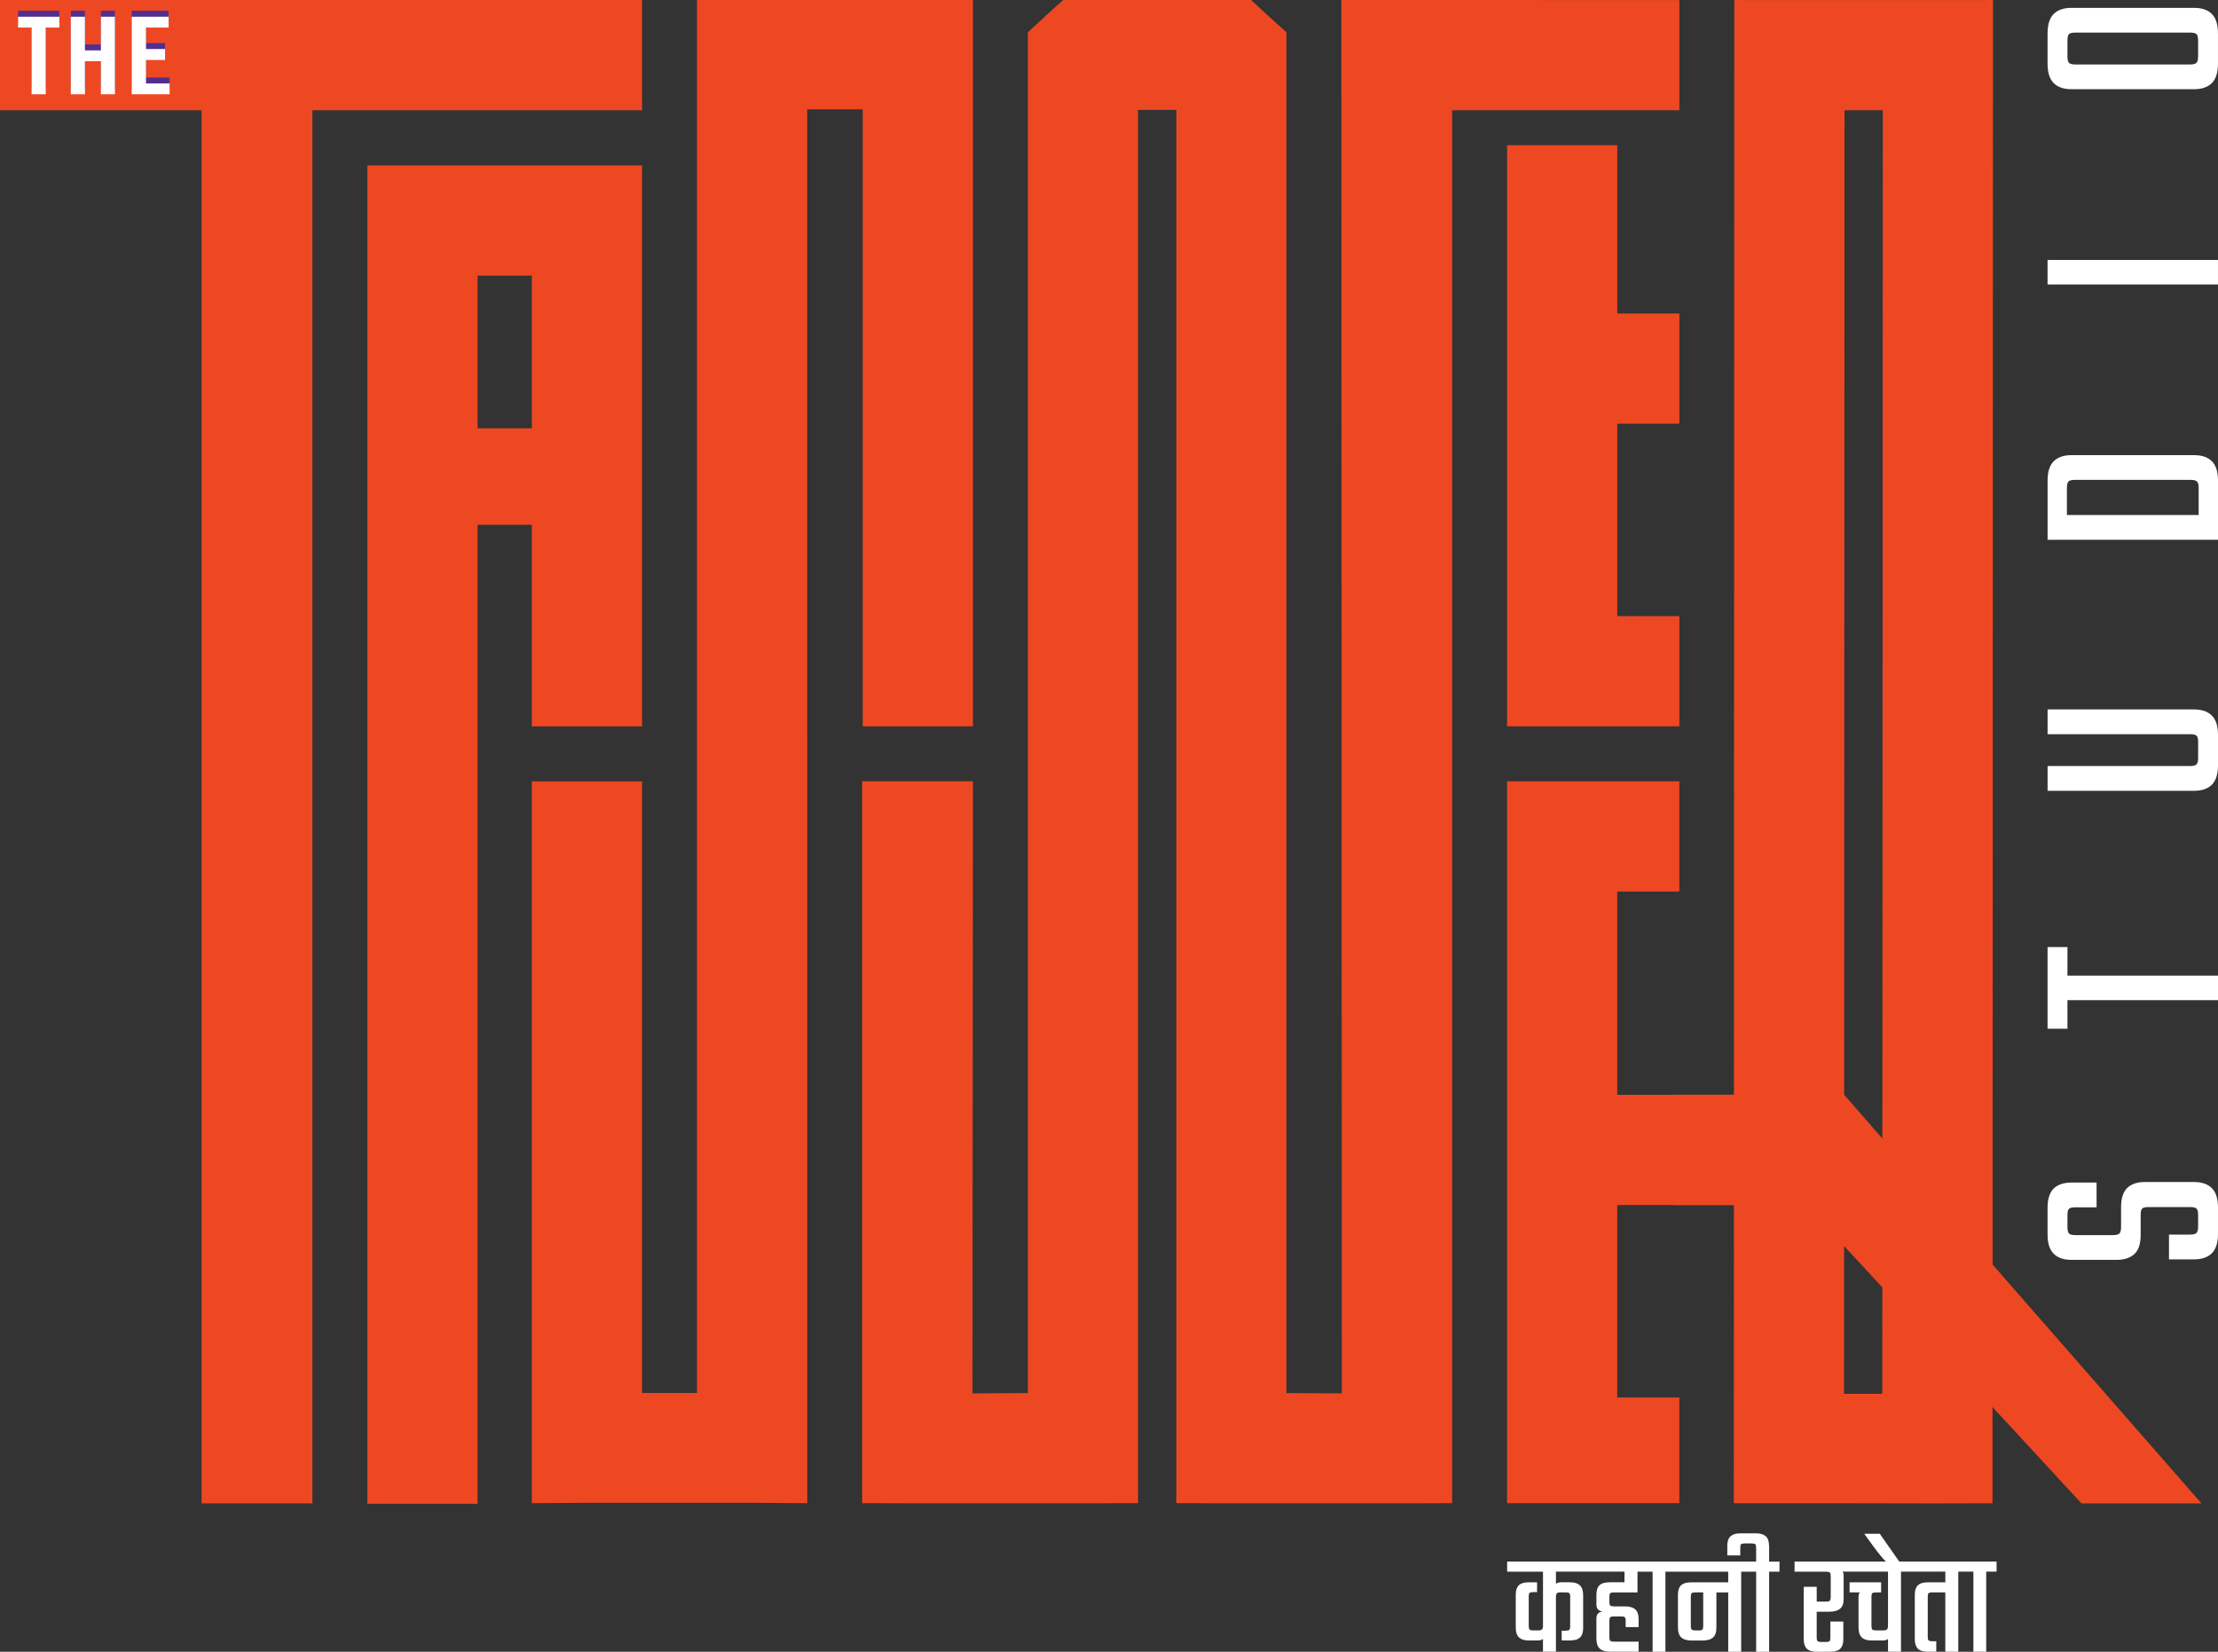 <?xml version="1.0" encoding="UTF-8"?>
<svg id="Layer_2" data-name="Layer 2" xmlns="http://www.w3.org/2000/svg" viewBox="0 0 974.86 725.96">
  <rect x="0" y="0" width="974.86" height="725.96" fill="#333333" stroke="none"/>
  <defs>
    <style>
      .cls-1 {
        fill: #fff;
      }

      .cls-2 {
        fill: #ee4823;
      }

      .cls-3 {
        fill: #542e8f;
      }
    </style>
  </defs>
  <g id="Layer_1-2" data-name="Layer 1">
    <g>
      <g>
        <polygon class="cls-2" points="282.19 0 0 0 0 48.46 88.59 48.46 88.59 660.74 137.31 660.74 137.31 48.46 282.19 48.46 282.19 0"/>
        <path class="cls-2" d="m233.76,319.24h48.43V72.7h-120.72v588.24h48.43V230.66h23.86v88.58Zm-23.86-131.01v-67.09h23.86v67.09h-23.86Z"/>
        <polygon class="cls-2" points="354.78 48.03 379.19 48.03 379.19 319.24 427.63 319.24 427.63 0 404.68 0 329.29 0 306.35 0 306.35 351.5 306.35 351.5 306.35 612.25 282.19 612.25 282.19 343.43 233.76 343.43 233.76 660.67 256.69 660.51 331.85 660.51 354.79 660.67 354.79 326 354.78 303.07 354.78 48.03"/>
        <polygon class="cls-2" points="738.12 270.82 719.24 270.82 719.24 270.81 710.83 270.81 710.83 186.22 738.12 186.22 738.12 137.79 710.83 137.79 710.83 63.83 662.4 63.83 662.4 319.24 738.12 319.24 738.12 270.82"/>
        <path class="cls-2" d="m967.57,660.74l-91.78-104.95.17-555.78-22.95.02h-67.81c-9.98-.02-12.08-.02-22.94-.02l-.16,481.12h-26.2v.05h-25.09v-89.34h16.83s10.46.01,10.46.01v-48.44h-75.72v317.27h75.72v-46.48h-18.88s-8.41,0-8.41,0v-84.58h25.09v.09h26.19l-.04,130.99h53.27l34.59.07,25.83-.07v-42.31s39.11,42.38,39.11,42.38h52.7ZM827.53,48.45l-.17,451.96-16.82-19.24.16-432.72h16.83Zm-.21,564.15h-16.83l.02-64.98,16.82,18.24-.02,46.75Z"/>
        <path class="cls-2" d="m662.4,48.45h65.26s10.46,0,10.46,0V.02h-61.51v-.02h-87.05l.2,612.39-24.34-.1V14.19c-6.96-6.2-9.45-8.5-15.55-14.19h-82.54c-5.08,4.4-8.64,7.85-15.55,14.19v598.1l-24.35.1.2-269h-48.68v317.27l22.95.06h81.83c5.61-.06,7.75-.06,16.44-.06V48.29h16.86v612.38c7.82,0,12.2,0,16.44.06h81.82l22.95-.06V48.45h24.15Z"/>
      </g>
      <g>
        <path class="cls-1" d="m777.53,679.31c0-1.86-.47-3.22-1.42-4.08-.95-.86-2.33-1.3-4.14-1.3h-7.22c-1.81,0-3.2.44-4.14,1.3-.95.87-1.42,2.23-1.42,4.08v4.31h5.7v-3.23c0-.89.12-1.45.35-1.68.23-.23.79-.35,1.68-.35h2.91c.84,0,1.39.12,1.65.35.25.23.38.79.38,1.68v5.95h-109.44v4.43h15.76v23.8c0,.76-.15,1.29-.44,1.58-.3.3-.82.44-1.58.44h-2.41c-.72,0-1.2-.13-1.46-.38s-.38-.76-.38-1.52v-13.1c0-.76.13-1.25.38-1.49.25-.23.74-.35,1.46-.35h1.83v-4.31h-3.55c-2.07,0-3.55.43-4.46,1.3-.91.86-1.36,2.23-1.36,4.08v14.56c0,1.94.48,3.37,1.42,4.27.95.91,2.37,1.36,4.27,1.36h3.93c1.12,0,1.89-.24,2.34-.71v5.65h5.7v-24.05c0-.8.15-1.34.44-1.62.29-.27.82-.41,1.58-.41h2.34c.76,0,1.27.11,1.52.35.25.23.38.75.38,1.55v13.1c0,.72-.13,1.2-.38,1.46-.25.25-.76.38-1.52.38h-1.83v4.3h3.61c2.07,0,3.55-.44,4.46-1.33.91-.89,1.36-2.24,1.36-4.05v-14.56c0-1.94-.48-3.36-1.42-4.27-.95-.91-2.37-1.36-4.27-1.36h-3.99c-1.06,0-1.81.24-2.28.69v-5.38h30.13v4.69h-6.52c-2.07,0-3.55.43-4.46,1.3-.91.86-1.36,2.23-1.36,4.08v4.31c0,.97.22,1.71.66,2.21.44.51,1.04.8,1.8.89v.13c-.76.09-1.36.37-1.8.86s-.66,1.23-.66,2.25v8.86c0,1.94.49,3.37,1.49,4.27.99.91,2.52,1.36,4.59,1.36h12.47v-4.43h-11.01c-.72,0-1.2-.13-1.46-.38s-.38-.76-.38-1.52v-7.28c0-.8.13-1.32.38-1.55.25-.23.74-.35,1.46-.35h3.42c.76,0,1.27.12,1.52.35.25.23.38.75.38,1.55v2.79h5.7v-3.48c0-1.94-.48-3.37-1.42-4.27-.95-.9-2.5-1.36-4.65-1.36h-4.94c-.72,0-1.2-.13-1.46-.38-.25-.25-.38-.72-.38-1.39v-2.59c0-.72.13-1.19.38-1.43.25-.23.74-.35,1.46-.35h10.51v-9.12h6.64v35.2h5.63v-35.2h27.6v4.69h-16.27c-2.07,0-3.56.43-4.46,1.3-.91.86-1.36,2.23-1.36,4.08v14.56c0,1.94.48,3.37,1.45,4.27s2.51,1.36,4.62,1.36h4.69c2.15,0,3.71-.45,4.69-1.36.97-.91,1.45-2.33,1.45-4.27v-15.51h5.19v26.08h5.7v-35.2h6.58v35.2h5.7v-35.2h4.56v-4.43h-4.56v-7.03Zm-28.93,35.39c0,.76-.12,1.27-.35,1.52-.23.25-.73.38-1.49.38h-1.71c-.72,0-1.21-.13-1.49-.38-.27-.25-.41-.76-.41-1.52v-12.98c0-.76.13-1.25.38-1.49.25-.23.76-.35,1.52-.35h3.55v14.81Z"/>
        <path class="cls-1" d="m877.54,686.33h-42.77l-8.56-12.21h-6.83l4.18,5.76c1.14,1.56,2.23,2.95,3.26,4.18.76.9,1.45,1.63,2.11,2.28h-40.18v4.43h13.86c.84,0,1.39.13,1.65.38.25.25.38.8.38,1.65v9.12c0,.8-.13,1.34-.38,1.61s-.8.41-1.65.41h-4.12v-6.52h-5.7v23.17c0,1.81.45,3.17,1.36,4.05.91.89,2.4,1.33,4.46,1.33h5.76c2.07,0,3.55-.44,4.46-1.33.9-.89,1.36-2.24,1.36-4.05v-7.91h-5.7v7.15c0,.72-.12,1.2-.35,1.45s-.71.38-1.42.38h-2.34c-.76,0-1.27-.13-1.52-.38-.25-.25-.38-.74-.38-1.45v-11.46h5.51c2.15,0,3.74-.44,4.78-1.33,1.03-.89,1.55-2.26,1.55-4.12v-10.51c0-.8-.17-1.34-.5-1.65h20v23.8c0,.76-.15,1.29-.44,1.58-.29.3-.82.44-1.58.44h-3.35c-.76,0-1.27-.13-1.52-.38s-.38-.76-.38-1.52v-12.91c0-.68.08-1.14.25-1.39.17-.25.49-.4.98-.44.48-.04,1.19-.06,2.12-.06h.89v-4.43h-13.86v4.43h4.52c-.39.41-.59,1.07-.59,2.03v13.48c0,1.94.48,3.37,1.42,4.27.95.91,2.37,1.36,4.27,1.36h4.94c1.12,0,1.89-.24,2.34-.71v5.65h5.7v-35.2h19.49v4.69h-7.6c-2.07,0-3.55.43-4.46,1.3-.9.86-1.36,2.23-1.36,4.08v19.75c0,1.81.45,3.17,1.36,4.05.91.89,2.4,1.33,4.46,1.33h3.61v-4.62h-1.84c-.76,0-1.27-.12-1.52-.35s-.38-.71-.38-1.42v-17.85c0-.76.13-1.25.38-1.49.25-.23.76-.35,1.52-.35h5.82v26.08h5.7v-35.2h6.64v35.2h5.63v-35.2h4.56v-4.43Z"/>
      </g>
      <g>
        <path class="cls-1" d="m964.33,519.51h-21.54c-3.43,0-6.04.88-7.84,2.63-1.79,1.75-2.69,4.55-2.69,8.38v8.73c0,1.44-.24,2.39-.72,2.87-.48.48-1.39.72-2.75.72h-16.63c-1.44,0-2.37-.24-2.81-.72-.44-.48-.66-1.44-.66-2.87v-5.02c0-1.52.22-2.49.66-2.93.44-.44,1.37-.66,2.81-.66h9.33v-10.89h-11.01c-3.43,0-6.04.88-7.84,2.63-1.79,1.76-2.69,4.59-2.69,8.5v11.73c0,3.83.9,6.64,2.69,8.43,1.79,1.79,4.41,2.69,7.84,2.69h19.74c3.43,0,6.06-.86,7.9-2.57,1.84-1.71,2.75-4.49,2.75-8.32v-8.85c0-1.44.22-2.37.66-2.81.44-.44,1.38-.66,2.81-.66h18.31c1.36,0,2.27.22,2.75.66s.72,1.37.72,2.81v5.03c0,1.43-.24,2.39-.72,2.87-.48.48-1.39.72-2.75.72h-9.33v10.89h11.01c3.43,0,6.04-.9,7.84-2.69,1.79-1.8,2.69-4.61,2.69-8.44v-11.72c0-3.83-.9-6.64-2.69-8.44-1.79-1.79-4.41-2.69-7.84-2.69Z"/>
        <polygon class="cls-1" points="908.69 416.25 899.95 416.25 899.95 452.14 908.69 452.14 908.69 439.58 974.86 439.58 974.86 428.81 908.69 428.81 908.69 416.25"/>
        <path class="cls-1" d="m964.33,311.79h-64.37v10.89h62.7c1.36,0,2.27.22,2.75.66.48.44.72,1.38.72,2.81v6.94c0,1.44-.24,2.4-.72,2.87s-1.39.72-2.75.72h-62.7v10.89h64.37c3.43,0,6.04-.9,7.84-2.69,1.79-1.79,2.69-4.64,2.69-8.55v-13.28c0-3.91-.9-6.76-2.69-8.55-1.79-1.79-4.41-2.69-7.84-2.69Z"/>
        <path class="cls-1" d="m964.33,200.04h-53.84c-3.43,0-6.04.9-7.84,2.69-1.79,1.79-2.69,4.61-2.69,8.43v26.08h74.9v-26.08c0-3.83-.9-6.64-2.69-8.43-1.79-1.8-4.41-2.69-7.84-2.69Zm-55.88,26.32v-11.85c0-1.44.22-2.39.66-2.87.44-.48,1.38-.72,2.81-.72h50.97c1.36,0,2.27.24,2.75.72.48.48.72,1.44.72,2.87v11.85h-57.91Z"/>
        <rect class="cls-1" x="899.95" y="114.25" width="74.9" height="10.77"/>
        <path class="cls-1" d="m972.16,6.14c-1.79-1.79-4.41-2.69-7.84-2.69h-53.84c-3.43,0-6.04.9-7.84,2.69-1.79,1.79-2.69,4.65-2.69,8.55v13.28c0,3.91.9,6.76,2.69,8.55,1.79,1.79,4.41,2.69,7.84,2.69h53.84c3.43,0,6.04-.9,7.84-2.69,1.79-1.79,2.69-4.65,2.69-8.55v-13.28c0-3.91-.9-6.76-2.69-8.55Zm-6.04,16.45v2.15c0,1.43-.24,2.39-.72,2.87-.48.48-1.39.72-2.75.72h-50.49c-1.44,0-2.37-.24-2.81-.72s-.66-1.44-.66-2.87v-6.82c0-1.51.22-2.49.66-2.93.44-.44,1.37-.66,2.81-.66h50.49c1.36,0,2.27.22,2.75.66s.72,1.42.72,2.93v4.67Z"/>
      </g>
      <g>
        <g>
          <polygon class="cls-3" points="7.94 9.47 13.89 9.47 13.89 38.8 20.1 38.8 20.1 9.47 26.09 9.47 26.09 4.72 7.94 4.72 7.94 9.47"/>
          <polygon class="cls-3" points="44.35 19.52 37.33 19.52 37.33 4.72 31.12 4.72 31.12 38.8 37.33 38.8 37.33 24.27 44.35 24.27 44.35 38.8 50.51 38.8 50.51 4.72 44.35 4.72 44.35 19.52"/>
          <polygon class="cls-3" points="64.17 34.05 64.17 23.73 72.54 23.73 72.54 18.92 64.17 18.92 64.17 9.47 74.11 9.47 74.11 4.72 64.17 4.72 60.72 4.72 57.9 4.72 57.9 38.8 60.72 38.8 64.17 38.8 74.54 38.8 74.54 34.05 64.17 34.05"/>
        </g>
        <g>
          <polygon class="cls-1" points="7.94 12.1 13.89 12.1 13.89 41.43 20.1 41.43 20.1 12.1 26.09 12.1 26.09 7.35 7.94 7.35 7.94 12.1"/>
          <polygon class="cls-1" points="44.35 22.15 37.33 22.15 37.33 7.35 31.12 7.35 31.12 41.43 37.33 41.43 37.33 26.9 44.35 26.9 44.35 41.43 50.51 41.43 50.51 7.35 44.35 7.35 44.35 22.15"/>
          <polygon class="cls-1" points="64.17 36.68 64.17 26.36 72.54 26.36 72.54 21.55 64.17 21.55 64.17 12.1 74.11 12.1 74.11 7.35 64.17 7.35 60.72 7.35 57.9 7.35 57.9 41.43 60.72 41.43 64.17 41.43 74.54 41.43 74.54 36.68 64.17 36.68"/>
        </g>
      </g>
    </g>
  </g>
</svg>